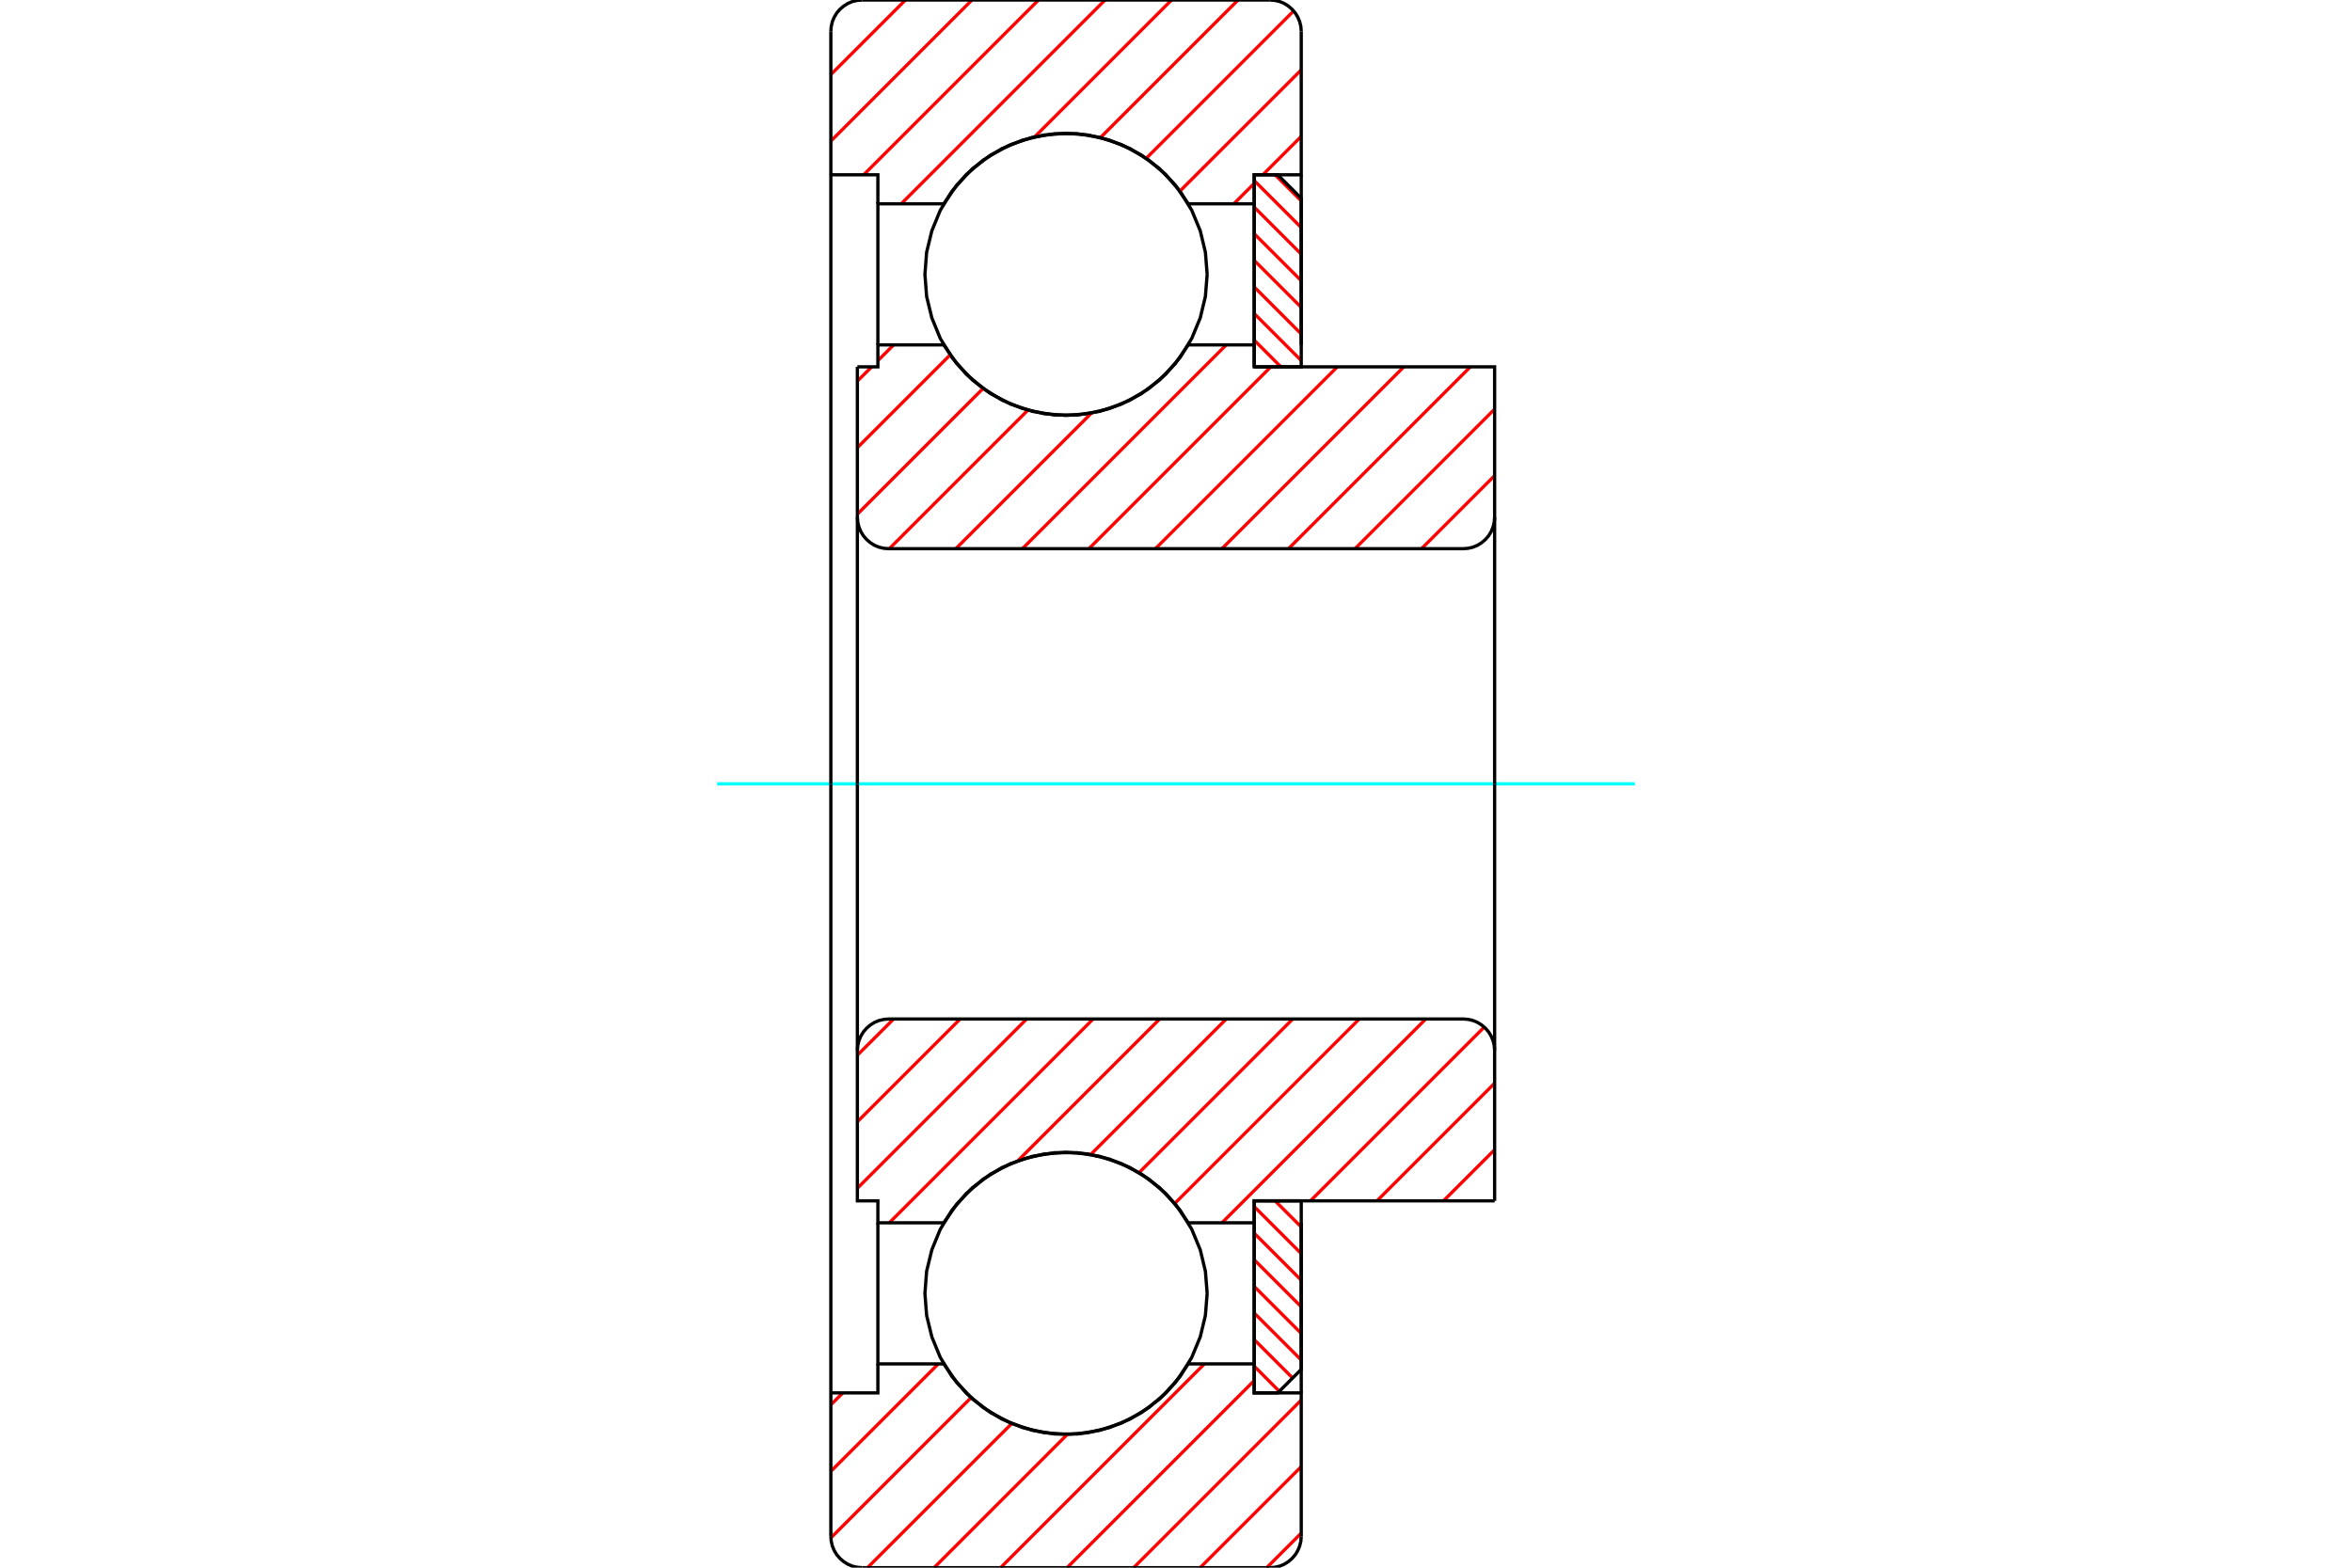 <?xml version="1.0" standalone="no"?>
<!DOCTYPE svg PUBLIC "-//W3C//DTD SVG 1.1//EN"
	"http://www.w3.org/Graphics/SVG/1.1/DTD/svg11.dtd">
<svg xmlns="http://www.w3.org/2000/svg" height="100%" width="100%" viewBox="0 0 36000 24000">
	<rect x="-1800" y="-1200" width="39600" height="26400" style="fill:#FFF"/>
	<g style="fill:none; fill-rule:evenodd" transform="matrix(1 0 0 1 0 0)">
		<g style="fill:none; stroke:#000; stroke-width:50; shape-rendering:geometricPrecision">
		</g>
		<g style="fill:none; stroke:#F00; stroke-width:50; shape-rendering:geometricPrecision">
			<line x1="19516" y1="18384" x2="19917" y2="18784"/>
			<line x1="19197" y1="18472" x2="19917" y2="19192"/>
			<line x1="19197" y1="18879" x2="19917" y2="19599"/>
			<line x1="19197" y1="19286" x2="19917" y2="20006"/>
			<line x1="19197" y1="19694" x2="19917" y2="20414"/>
			<line x1="19197" y1="20101" x2="19917" y2="20821"/>
			<line x1="19197" y1="20508" x2="19785" y2="21096"/>
			<line x1="19197" y1="20915" x2="19581" y2="21300"/>
			<line x1="19197" y1="21323" x2="19198" y2="21324"/>
		</g>
		<g style="fill:none; stroke:#000; stroke-width:50; shape-rendering:geometricPrecision">
			<polyline points="19917,18384 19917,20964 19557,21324 19197,21324 19197,18384 19917,18384"/>
		</g>
		<g style="fill:none; stroke:#0FF; stroke-width:50; shape-rendering:geometricPrecision">
			<line x1="10977" y1="12000" x2="25023" y2="12000"/>
		</g>
		<g style="fill:none; stroke:#F00; stroke-width:50; shape-rendering:geometricPrecision">
			<line x1="19516" y1="2676" x2="19917" y2="3076"/>
			<line x1="19197" y1="2764" x2="19917" y2="3484"/>
			<line x1="19197" y1="3171" x2="19917" y2="3891"/>
			<line x1="19197" y1="3578" x2="19917" y2="4298"/>
			<line x1="19197" y1="3986" x2="19917" y2="4706"/>
			<line x1="19197" y1="4393" x2="19917" y2="5113"/>
			<line x1="19197" y1="4800" x2="19917" y2="5520"/>
			<line x1="19197" y1="5207" x2="19605" y2="5616"/>
			<line x1="19197" y1="5615" x2="19198" y2="5616"/>
		</g>
		<g style="fill:none; stroke:#000; stroke-width:50; shape-rendering:geometricPrecision">
			<polyline points="19197,5616 19197,2676 19557,2676 19917,3036 19917,5616 19197,5616"/>
			<polyline points="18477,4200 18450,3862 18371,3533 18241,3219 18064,2930 17844,2673 17586,2453 17297,2275 16984,2146 16655,2067 16317,2040 15979,2067 15649,2146 15336,2275 15047,2453 14789,2673 14569,2930 14392,3219 14263,3533 14183,3862 14157,4200 14183,4538 14263,4867 14392,5181 14569,5470 14789,5727 15047,5947 15336,6125 15649,6254 15979,6333 16317,6360 16655,6333 16984,6254 17297,6125 17586,5947 17844,5727 18064,5470 18241,5181 18371,4867 18450,4538 18477,4200"/>
			<polyline points="18477,19800 18450,19462 18371,19133 18241,18819 18064,18530 17844,18273 17586,18053 17297,17875 16984,17746 16655,17667 16317,17640 15979,17667 15649,17746 15336,17875 15047,18053 14789,18273 14569,18530 14392,18819 14263,19133 14183,19462 14157,19800 14183,20138 14263,20467 14392,20781 14569,21070 14789,21327 15047,21547 15336,21725 15649,21854 15979,21933 16317,21960 16655,21933 16984,21854 17297,21725 17586,21547 17844,21327 18064,21070 18241,20781 18371,20467 18450,20138 18477,19800"/>
		</g>
		<g style="fill:none; stroke:#F00; stroke-width:50; shape-rendering:geometricPrecision">
			<line x1="19917" y1="23471" x2="19388" y2="24000"/>
			<line x1="19917" y1="22453" x2="18369" y2="24000"/>
			<line x1="19917" y1="21434" x2="17351" y2="24000"/>
			<line x1="19197" y1="21136" x2="16333" y2="24000"/>
			<line x1="18435" y1="20880" x2="15315" y2="24000"/>
			<line x1="16337" y1="21959" x2="14297" y2="24000"/>
			<line x1="15486" y1="21793" x2="13278" y2="24000"/>
			<line x1="14863" y1="21397" x2="12718" y2="23543"/>
			<line x1="14362" y1="20880" x2="12717" y2="22525"/>
			<line x1="12900" y1="21324" x2="12717" y2="21507"/>
			<line x1="19917" y1="2088" x2="19329" y2="2676"/>
			<line x1="19197" y1="2808" x2="18885" y2="3120"/>
			<line x1="19917" y1="1070" x2="18060" y2="2926"/>
			<line x1="19801" y1="167" x2="17545" y2="2423"/>
			<line x1="18950" y1="0" x2="16844" y2="2106"/>
			<line x1="17932" y1="0" x2="15837" y2="2095"/>
			<line x1="16914" y1="0" x2="13794" y2="3120"/>
			<line x1="15895" y1="0" x2="13219" y2="2676"/>
			<line x1="14877" y1="0" x2="12717" y2="2160"/>
			<line x1="13859" y1="0" x2="12717" y2="1142"/>
		</g>
		<g style="fill:none; stroke:#000; stroke-width:50; shape-rendering:geometricPrecision">
			<polyline points="12717,12000 12717,5280 12717,2676 12717,480"/>
			<polyline points="13197,0 13122,6 13048,23 12979,52 12915,92 12857,141 12808,198 12769,262 12740,332 12723,405 12717,480"/>
			<line x1="13197" y1="0" x2="19437" y2="0"/>
			<polyline points="19917,480 19911,405 19893,332 19864,262 19825,198 19776,141 19719,92 19655,52 19585,23 19512,6 19437,0"/>
			<polyline points="19917,480 19917,2676 19197,2676 19197,3120 19197,5280"/>
			<polyline points="19197,3120 18187,3120 17990,2834 17749,2583 17471,2374 17163,2213 16834,2103 16491,2047 16143,2047 15800,2103 15470,2213 15162,2374 14884,2583 14644,2834 14446,3120 13437,3120 13437,5280"/>
			<polyline points="13437,3120 13437,2676 12717,2676"/>
			<line x1="19917" y1="2676" x2="19917" y2="5280"/>
			<line x1="19917" y1="18720" x2="19917" y2="21324"/>
			<polyline points="12717,21324 13437,21324 13437,20880"/>
			<polyline points="13437,18720 13437,20880 14446,20880 14644,21166 14884,21417 15162,21626 15470,21787 15800,21897 16143,21953 16491,21953 16834,21897 17163,21787 17471,21626 17749,21417 17990,21166 18187,20880 19197,20880"/>
			<polyline points="19197,18720 19197,20880 19197,21324 19917,21324 19917,23520"/>
			<polyline points="19437,24000 19512,23994 19585,23977 19655,23948 19719,23908 19776,23859 19825,23802 19864,23738 19893,23668 19911,23595 19917,23520"/>
			<line x1="19437" y1="24000" x2="13197" y2="24000"/>
			<polyline points="12717,23520 12723,23595 12740,23668 12769,23738 12808,23802 12857,23859 12915,23908 12979,23948 13048,23977 13122,23994 13197,24000"/>
			<polyline points="12717,23520 12717,21324 12717,18720 12717,12000"/>
		</g>
		<g style="fill:none; stroke:#F00; stroke-width:50; shape-rendering:geometricPrecision">
			<line x1="22877" y1="17601" x2="22094" y2="18384"/>
			<line x1="22877" y1="16583" x2="21076" y2="18384"/>
			<line x1="22718" y1="15724" x2="20058" y2="18384"/>
			<line x1="21823" y1="15600" x2="18703" y2="18720"/>
			<line x1="20805" y1="15600" x2="17981" y2="18424"/>
			<line x1="19787" y1="15600" x2="17435" y2="17952"/>
			<line x1="18769" y1="15600" x2="16695" y2="17674"/>
			<line x1="17750" y1="15600" x2="15580" y2="17770"/>
			<line x1="16732" y1="15600" x2="13612" y2="18720"/>
			<line x1="15714" y1="15600" x2="13123" y2="18191"/>
			<line x1="14696" y1="15600" x2="13123" y2="17173"/>
			<line x1="13678" y1="15600" x2="13123" y2="16154"/>
		</g>
		<g style="fill:none; stroke:#000; stroke-width:50; shape-rendering:geometricPrecision">
			<line x1="22877" y1="12000" x2="22877" y2="18384"/>
			<polyline points="22877,16080 22871,16005 22853,15932 22824,15862 22785,15798 22736,15741 22679,15692 22615,15652 22545,15623 22472,15606 22397,15600 13603,15600 13528,15606 13455,15623 13385,15652 13321,15692 13264,15741 13215,15798 13176,15862 13147,15932 13129,16005 13123,16080 13123,18384 13437,18384 13437,18720 14446,18720"/>
			<polyline points="18187,18720 17990,18434 17749,18183 17471,17974 17163,17813 16834,17703 16491,17647 16143,17647 15800,17703 15470,17813 15162,17974 14884,18183 14644,18434 14446,18720"/>
			<polyline points="18187,18720 19197,18720 19197,18384 22877,18384"/>
			<line x1="13123" y1="12000" x2="13123" y2="16080"/>
		</g>
		<g style="fill:none; stroke:#F00; stroke-width:50; shape-rendering:geometricPrecision">
			<line x1="22877" y1="7281" x2="21758" y2="8400"/>
			<line x1="22877" y1="6263" x2="20740" y2="8400"/>
			<line x1="22506" y1="5616" x2="19722" y2="8400"/>
			<line x1="21487" y1="5616" x2="18703" y2="8400"/>
			<line x1="20469" y1="5616" x2="17685" y2="8400"/>
			<line x1="19451" y1="5616" x2="16667" y2="8400"/>
			<line x1="18769" y1="5280" x2="15649" y2="8400"/>
			<line x1="16707" y1="6323" x2="14630" y2="8400"/>
			<line x1="15733" y1="6279" x2="13612" y2="8400"/>
			<line x1="15047" y1="5947" x2="13123" y2="7871"/>
			<line x1="14544" y1="5432" x2="13123" y2="6853"/>
			<line x1="13678" y1="5280" x2="13437" y2="5521"/>
			<line x1="13342" y1="5616" x2="13123" y2="5834"/>
		</g>
		<g style="fill:none; stroke:#000; stroke-width:50; shape-rendering:geometricPrecision">
			<line x1="13123" y1="12000" x2="13123" y2="5616"/>
			<polyline points="13123,7920 13129,7995 13147,8068 13176,8138 13215,8202 13264,8259 13321,8308 13385,8348 13455,8377 13528,8394 13603,8400 22397,8400 22472,8394 22545,8377 22615,8348 22679,8308 22736,8259 22785,8202 22824,8138 22853,8068 22871,7995 22877,7920 22877,5616 19197,5616 19197,5280 18187,5280"/>
			<polyline points="14446,5280 14644,5566 14884,5817 15162,6026 15470,6187 15800,6297 16143,6353 16491,6353 16834,6297 17163,6187 17471,6026 17749,5817 17990,5566 18187,5280"/>
			<polyline points="14446,5280 13437,5280 13437,5616 13123,5616"/>
			<line x1="22877" y1="12000" x2="22877" y2="7920"/>
		</g>
	</g>
</svg>
